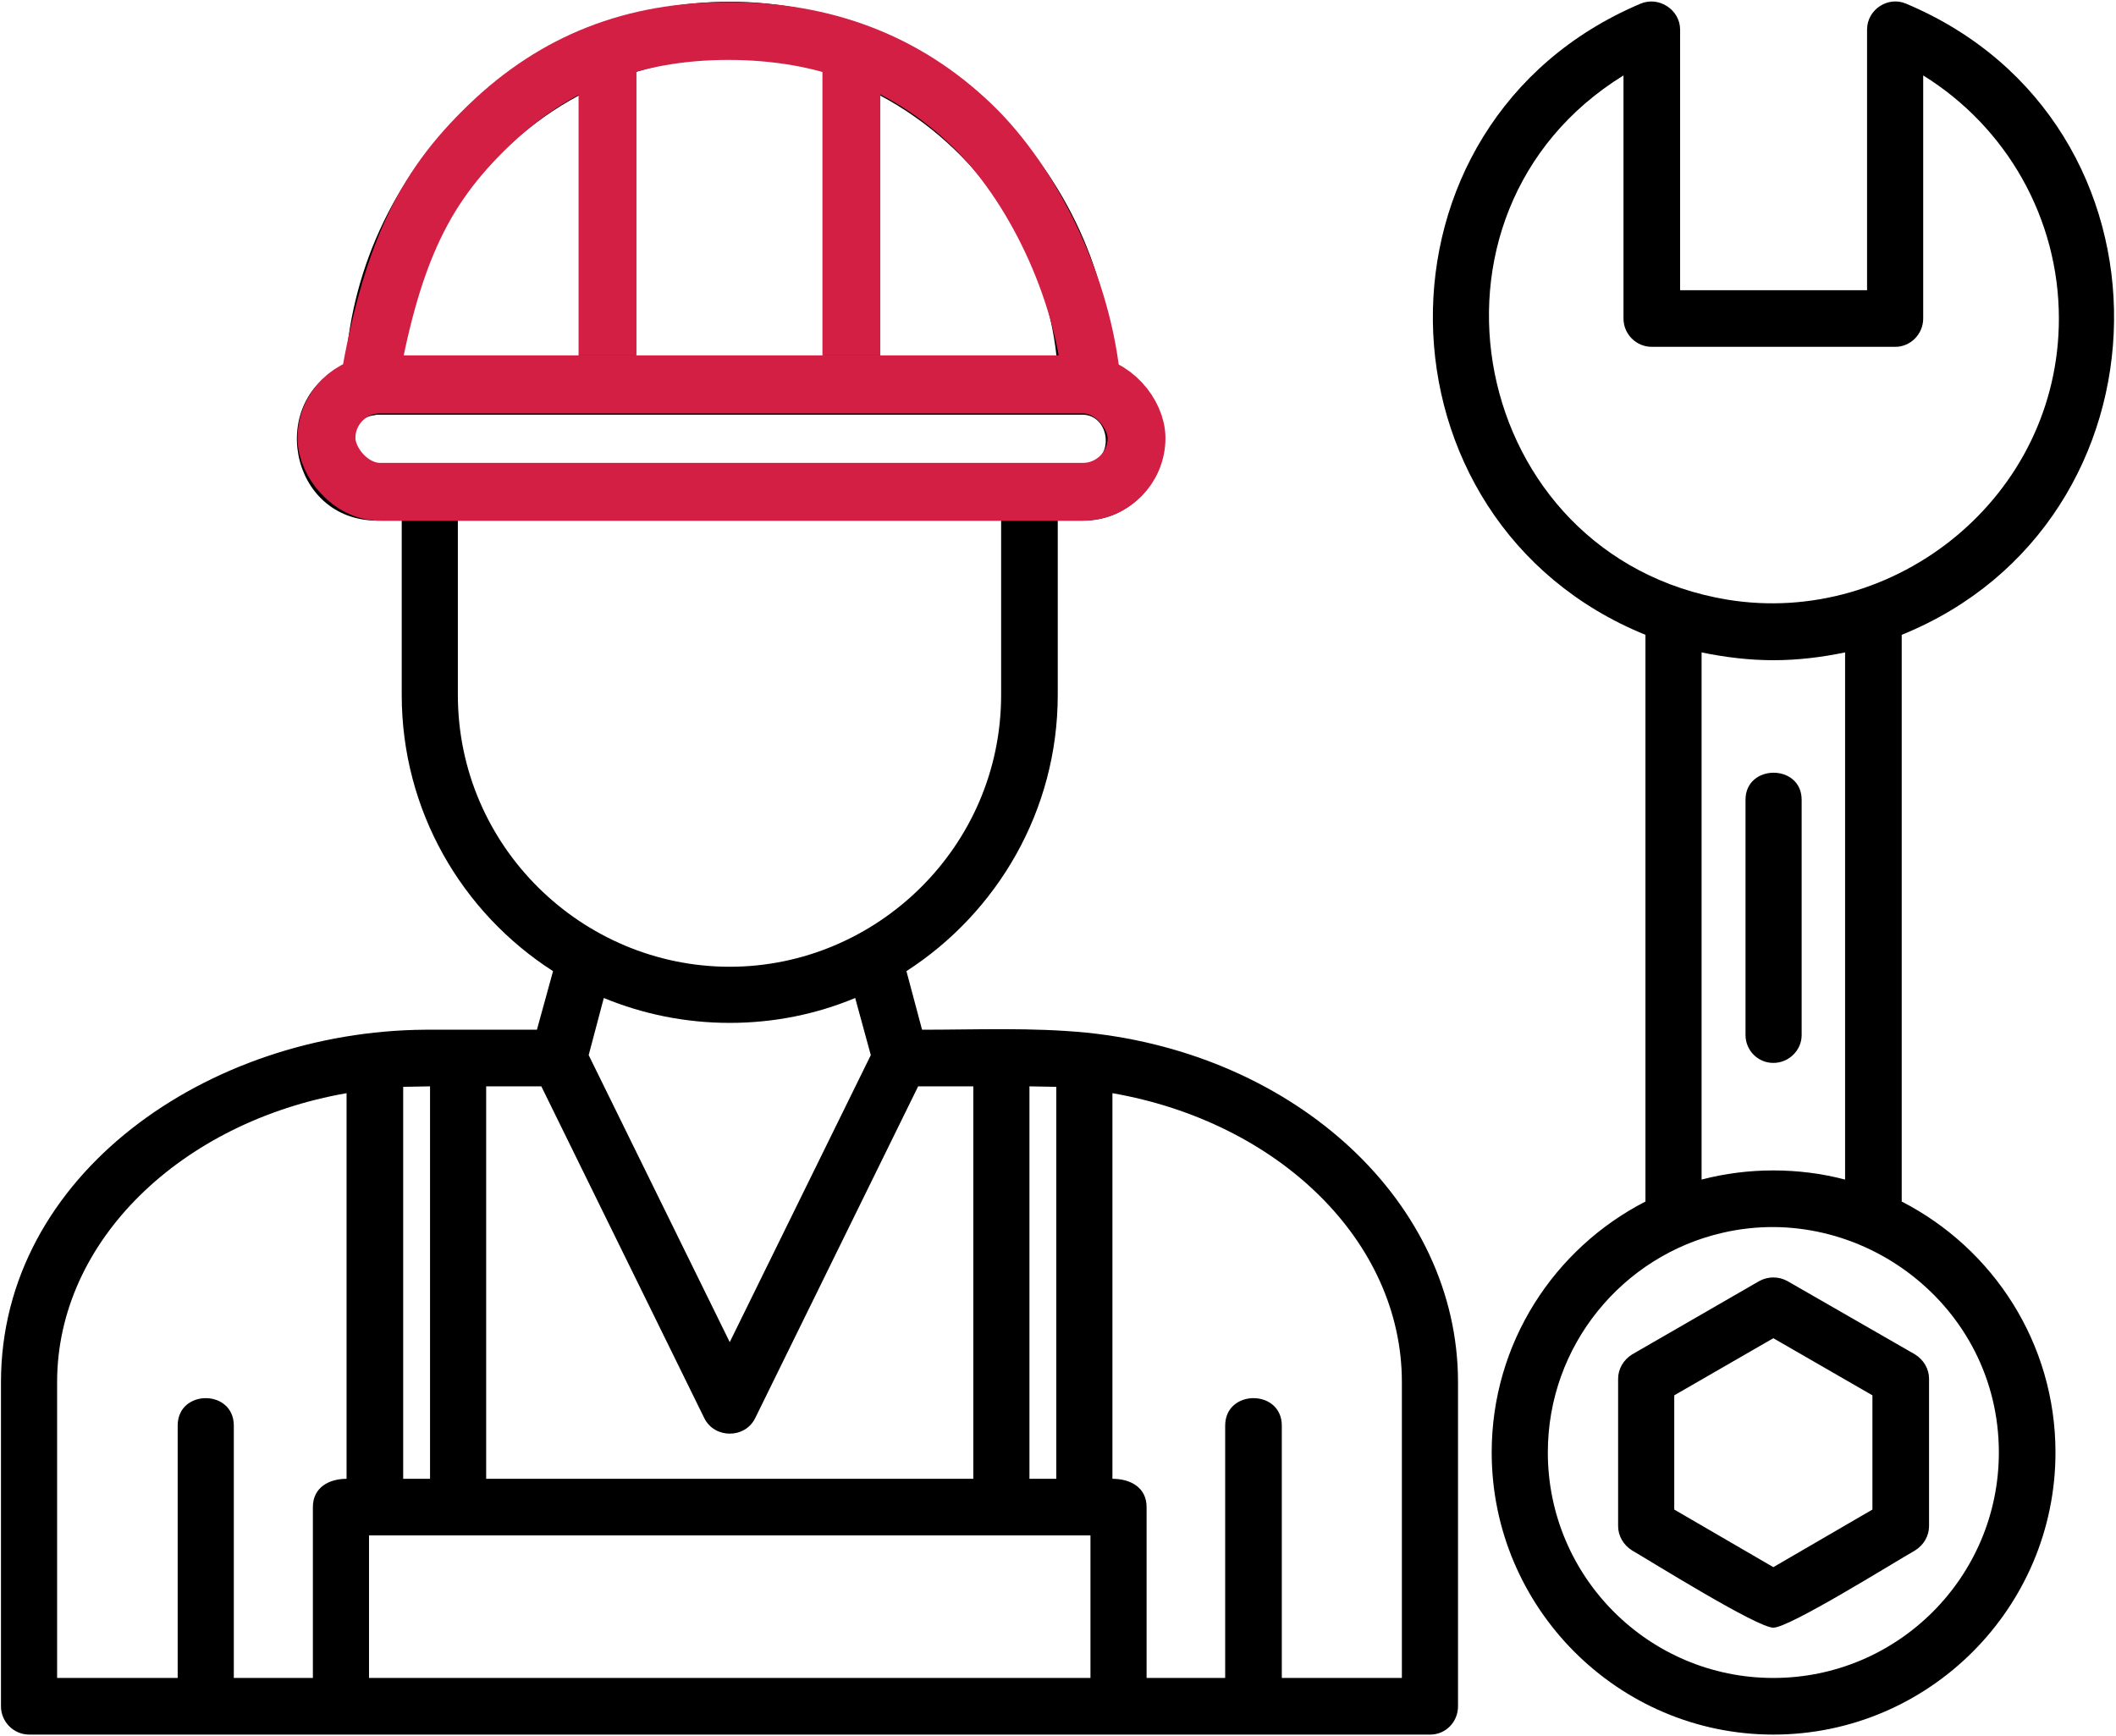 <svg xmlns="http://www.w3.org/2000/svg" width="512" height="420" viewBox="0 0 512 420" fill="none"><path fill-rule="evenodd" clip-rule="evenodd" d="M429.088 159.745C423.301 159.745 417.395 159.036 411.726 157.855V285.412C422.946 282.46 435.23 282.46 446.45 285.412V157.855C440.781 159.036 434.993 159.745 429.088 159.745ZM75.707 406.001V364.663C75.707 359.821 79.723 357.813 83.857 357.813V264.507C43.936 271.475 13.819 300.176 13.819 334.427V406.001H42.992V344.939C42.992 336.081 56.574 336.081 56.574 344.939V406.001H75.707ZM97.558 357.813H104.054V262.854L97.558 262.972V357.813ZM117.636 357.813H235.508V262.854H222.162L182.714 343.167C180.233 348.128 172.911 348.128 170.43 343.167L130.982 262.854H117.636V357.813ZM249.091 357.813H255.587V262.972L249.091 262.854V357.813ZM269.169 357.813C273.421 357.813 277.437 359.821 277.437 364.663V406.001H296.452V344.939C296.452 336.081 310.153 336.081 310.153 344.939V406.001H339.207V334.427C339.207 300.176 309.208 271.475 269.169 264.507V357.813ZM263.854 406.001V371.513H89.29V406.001H263.854ZM261.846 125.966H255.941V168.131C255.941 196.122 241.295 220.807 219.327 234.98L223.107 249.153C236.335 249.153 249.681 248.562 262.909 249.862C313.578 255.058 352.79 290.963 352.79 334.427V412.851C352.79 416.631 349.837 419.702 346.058 419.702H7.086C3.307 419.702 0.236 416.631 0.236 412.851V334.427C0.236 284.231 50.314 249.507 102.872 249.153H129.919L133.817 234.98C111.731 220.807 97.203 196.122 97.203 168.131V125.966H91.298C69.802 125.966 64.487 96.439 83.621 88.289C87.046 38.802 128.384 0.417 176.572 0.417C224.642 0.417 265.98 38.802 269.523 88.289C288.539 96.439 283.224 125.966 261.846 125.966ZM90.707 100.454C83.385 101.163 83.857 112.383 91.298 112.383H261.846C269.878 112.383 269.051 100.336 261.846 100.336H91.18L90.707 100.454ZM199.367 86.754V17.424C184.84 12.936 168.186 12.936 153.777 17.424V86.754H199.367ZM212.949 23.093V86.754H255.705C252.87 59.117 236.217 35.495 212.949 23.093ZM140.077 86.754V23.093C116.927 35.495 100.274 59.117 97.439 86.754H140.077ZM176.572 247.499C165.824 247.499 155.549 245.373 146.1 241.476L142.439 255.295L176.572 324.742L210.705 255.295L206.926 241.476C197.595 245.373 187.32 247.499 176.572 247.499ZM110.786 125.966V168.131C110.786 204.862 140.903 233.917 176.572 233.917C212.123 233.917 242.24 204.862 242.24 168.131V125.966H110.786ZM429.088 393.836C425.19 393.836 400.033 378.127 394.955 375.175C392.829 373.875 391.529 371.631 391.529 369.269V333.6C391.529 331.238 392.829 328.994 394.955 327.695L425.663 309.979C427.789 308.798 430.387 308.798 432.513 309.979L463.339 327.695C465.465 328.994 466.764 331.238 466.764 333.6V369.269C466.764 371.631 465.465 373.875 463.339 375.175C458.143 378.127 432.985 393.836 429.088 393.836ZM405.112 365.254L429.088 379.19L453.064 365.254V337.616L429.088 323.797L405.112 337.616V365.254ZM429.088 257.184C425.308 257.184 422.356 254.114 422.356 250.452V193.524C422.356 184.784 435.938 184.784 435.938 193.524V250.452C435.938 254.114 432.867 257.184 429.088 257.184ZM429.088 419.702C391.529 419.702 360.939 388.993 360.939 351.435C360.939 324.979 376.057 302.066 398.143 290.727V153.603C330.704 126.202 328.814 29.707 396.962 0.889C401.451 -1.001 406.529 2.424 406.529 7.149V70.219H451.765V7.149C451.765 2.306 456.843 -1.001 461.213 0.889C529.48 29.589 527.472 126.32 460.15 153.603V290.727C482.237 302.066 497.355 324.979 497.355 351.435C497.355 388.993 466.764 419.702 429.088 419.702ZM416.805 298.286C392.592 303.837 374.522 325.569 374.522 351.435C374.522 381.553 398.97 406.001 429.088 406.001C459.206 406.001 483.654 381.553 483.654 351.435C483.654 315.766 449.875 290.609 416.805 298.286ZM417.986 145.099C458.497 151.714 498.181 120.297 498.181 77.069C498.181 52.857 485.544 30.77 465.347 18.251V77.069C465.347 80.849 462.276 83.919 458.615 83.919H399.679C395.899 83.919 392.829 80.849 392.829 77.069V18.251C338.853 51.558 355.27 134.706 417.986 145.099Z" fill="black"></path><path d="M235.151 30.279C249.838 44.388 262.086 69.378 264.183 93H176.253H89.223C91.932 77.487 95.194 66.019 99.333 56.773C104.096 46.132 110.146 38.16 118.349 30.279C134.465 14.797 153.245 7.5 176.253 7.5C199.344 7.5 219.091 14.851 235.151 30.279Z" stroke="#D31F44" stroke-width="14"></path><rect x="79" y="93" width="196" height="26" rx="13" stroke="#D31F44" stroke-width="14"></rect><rect x="199" y="10" width="14" height="76" fill="#D31F44"></rect><rect x="140" y="10" width="14" height="76" fill="#D31F44"></rect></svg>